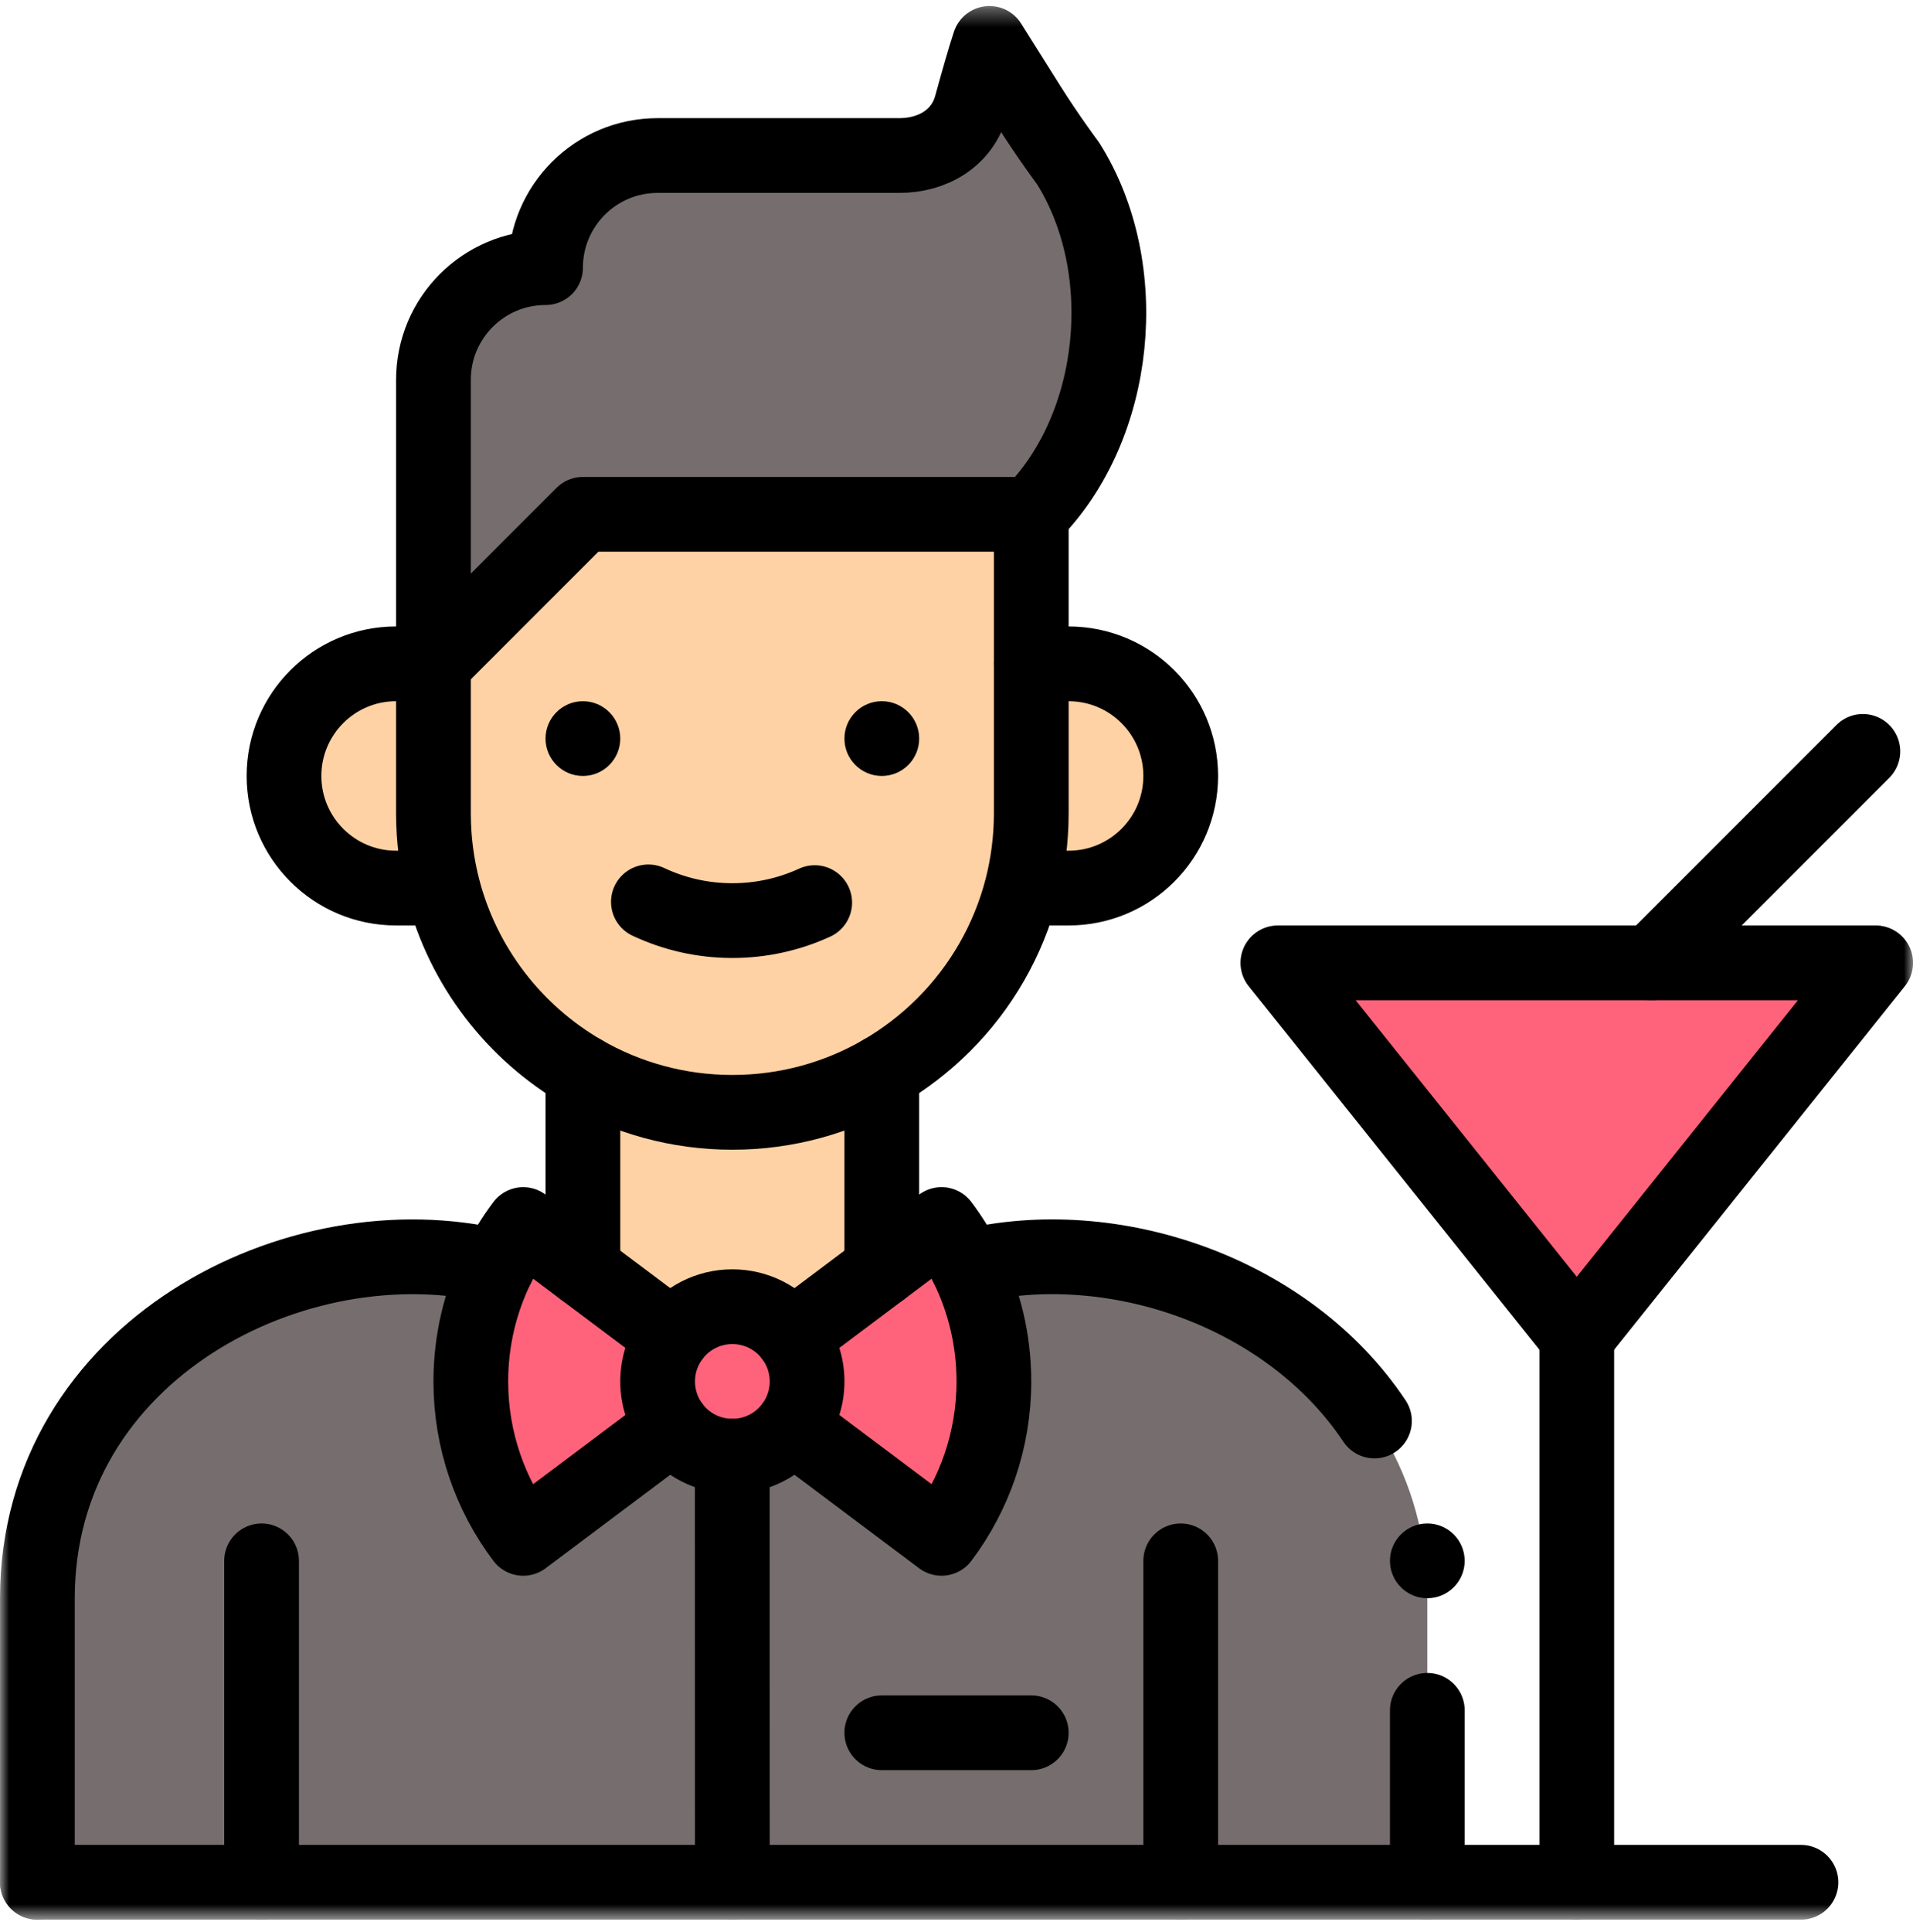 <svg width="106" height="107" viewBox="0 0 106 107" fill="none" xmlns="http://www.w3.org/2000/svg">
<mask id="mask0_1052_3305" style="mask-type:luminance" maskUnits="userSpaceOnUse" x="0" y="0" width="107" height="107">
<path d="M0.002 0.334H106.002V106.334H0.002V0.334Z" fill="white"/>
</mask>
<g mask="url(#mask0_1052_3305)">
<path d="M53.602 70.164H27.558C16.498 67.487 2.072 74.809 2.072 88.529V104.264H79.088V88.529C79.088 74.886 64.728 67.47 53.602 70.164Z" fill="#766E6E"/>
<path d="M59.213 36.771H57.143V28.49H32.299L24.018 36.771H21.947C18.517 36.771 15.736 39.551 15.736 42.982C15.736 46.412 18.517 49.193 21.947 49.193H24.018L24.539 49.191C25.659 53.543 28.502 57.203 32.299 59.4V70.31L37.268 74.037H43.893L48.861 70.31V59.4C50.118 58.671 51.271 57.785 52.292 56.764C54.352 54.704 55.871 52.102 56.621 49.191L57.143 49.193H59.213C62.643 49.193 65.424 46.412 65.424 42.982C65.424 39.551 62.643 36.771 59.213 36.771Z" fill="#FED2A4"/>
<path d="M103.932 53.334L87.369 74.037L70.807 53.334H103.932Z" fill="#FF637B"/>
<path d="M59.186 9.054C62.834 14.853 61.987 23.646 57.143 28.49H32.299L24.018 36.772V21.037C24.018 17.607 26.798 14.826 30.229 14.826C30.229 11.396 33.009 8.615 36.44 8.615H49.828C51.691 8.615 53.325 7.65 53.818 5.853C54.178 4.547 54.573 3.152 54.826 2.404C54.826 2.404 55.907 4.123 56.991 5.847C58.086 7.586 59.186 9.054 59.186 9.054Z" fill="#766E6E"/>
<path d="M52.17 67.831C41.381 75.921 44.464 73.609 43.893 74.037C43.137 73.031 41.934 72.381 40.58 72.381C39.226 72.381 38.023 73.031 37.268 74.037C36.696 73.609 39.778 75.92 28.991 67.831C27.103 70.34 26.088 73.364 26.088 76.522C26.088 79.78 27.168 82.791 28.991 85.213L37.268 79.006C38.023 80.012 39.224 80.66 40.576 80.662H40.58C41.934 80.662 43.137 80.012 43.893 79.006L52.17 85.213C53.992 82.791 55.072 79.78 55.072 76.522C55.072 73.37 54.06 70.344 52.17 67.831Z" fill="#FF637B"/>
<path d="M48.861 38.841C50.004 38.841 50.932 39.769 50.932 40.912C50.932 42.054 50.004 42.982 48.861 42.982C47.718 42.982 46.791 42.054 46.791 40.912C46.791 39.769 47.718 38.841 48.861 38.841Z" fill="black"/>
<path d="M32.299 38.842C33.442 38.842 34.369 39.769 34.369 40.912C34.369 42.055 33.442 42.982 32.299 42.982C31.156 42.982 30.229 42.055 30.229 40.912C30.229 39.769 31.156 38.842 32.299 38.842Z" fill="black"/>
<path d="M45.143 49.998C43.756 50.636 42.209 50.994 40.58 50.994C38.915 50.994 37.34 50.621 35.928 49.957" stroke="black" stroke-width="4.141" stroke-miterlimit="10" stroke-linecap="round"/>
<path d="M57.143 36.772H59.213C62.643 36.772 65.424 39.552 65.424 42.982C65.424 46.413 62.643 49.193 59.213 49.193H57.143" stroke="black" stroke-width="4.141" stroke-miterlimit="10" stroke-linecap="round" stroke-linejoin="round"/>
<path d="M24.018 49.193H21.947C18.517 49.193 15.736 46.412 15.736 42.982C15.736 39.551 18.517 36.771 21.947 36.771H24.018" stroke="black" stroke-width="4.141" stroke-miterlimit="10" stroke-linecap="round" stroke-linejoin="round"/>
<path d="M24.018 36.772V45.053C24.018 46.481 24.2 47.868 24.539 49.191C25.659 53.543 28.502 57.203 32.299 59.4C34.736 60.808 37.564 61.615 40.58 61.615C43.596 61.615 46.425 60.808 48.861 59.4C50.118 58.671 51.271 57.785 52.292 56.764C54.352 54.705 55.871 52.102 56.621 49.191C56.96 47.868 57.143 46.481 57.143 45.053V36.772V28.49" stroke="black" stroke-width="4.141" stroke-miterlimit="10" stroke-linecap="round" stroke-linejoin="round"/>
<path d="M65.424 86.459V104.264" stroke="black" stroke-width="4.141" stroke-miterlimit="10" stroke-linecap="round" stroke-linejoin="round"/>
<path d="M14.494 86.459V104.264" stroke="black" stroke-width="4.141" stroke-miterlimit="10" stroke-linecap="round" stroke-linejoin="round"/>
<path d="M48.861 59.4V70.311" stroke="black" stroke-width="4.141" stroke-miterlimit="10" stroke-linecap="round" stroke-linejoin="round"/>
<path d="M2.072 104.264V88.529C2.072 74.809 16.498 67.487 27.558 70.164" stroke="black" stroke-width="4.141" stroke-miterlimit="10" stroke-linecap="round" stroke-linejoin="round"/>
<path d="M99.791 104.264H87.369H79.088H65.424H40.58H14.494H2.072" stroke="black" stroke-width="4.141" stroke-miterlimit="10" stroke-linecap="round" stroke-linejoin="round"/>
<path d="M32.299 70.31V59.4" stroke="black" stroke-width="4.141" stroke-miterlimit="10" stroke-linecap="round" stroke-linejoin="round"/>
<path d="M24.018 36.772V21.037C24.018 17.607 26.798 14.826 30.229 14.826C30.229 11.396 33.009 8.615 36.44 8.615H49.828C51.691 8.615 53.325 7.65 53.818 5.853C54.178 4.547 54.573 3.152 54.826 2.404C54.826 2.404 55.907 4.123 56.991 5.847C58.087 7.586 59.186 9.054 59.186 9.054C62.834 14.853 61.987 23.646 57.143 28.49H32.299L24.018 36.772Z" stroke="black" stroke-width="4.141" stroke-miterlimit="10" stroke-linecap="round" stroke-linejoin="round"/>
<path d="M43.893 74.037C44.412 74.729 44.721 75.59 44.721 76.522C44.721 77.453 44.412 78.314 43.893 79.006C43.137 80.012 41.934 80.662 40.58 80.662H40.576C39.224 80.66 38.023 80.012 37.268 79.006C36.748 78.314 36.44 77.453 36.44 76.522C36.44 75.59 36.748 74.729 37.268 74.037C38.023 73.031 39.226 72.381 40.58 72.381C41.934 72.381 43.137 73.031 43.893 74.037Z" stroke="black" stroke-width="4.141" stroke-miterlimit="10" stroke-linecap="round" stroke-linejoin="round"/>
<path d="M43.893 79.006L52.17 85.212C53.992 82.79 55.072 79.78 55.072 76.521C55.072 74.242 54.544 72.082 53.602 70.163C53.197 69.339 52.716 68.557 52.17 67.83L48.861 70.31L43.893 74.037" stroke="black" stroke-width="4.141" stroke-miterlimit="10" stroke-linecap="round" stroke-linejoin="round"/>
<path d="M37.268 74.037L32.299 70.311L28.991 67.831C28.444 68.557 27.964 69.34 27.558 70.164C26.616 72.083 26.088 74.242 26.088 76.522C26.088 79.78 27.169 82.791 28.991 85.213L37.268 79.006" stroke="black" stroke-width="4.141" stroke-miterlimit="10" stroke-linecap="round" stroke-linejoin="round"/>
<path d="M40.576 80.662L40.58 104.264" stroke="black" stroke-width="4.141" stroke-miterlimit="10" stroke-linecap="round" stroke-linejoin="round"/>
<path d="M48.861 95.982H57.143" stroke="black" stroke-width="4.141" stroke-miterlimit="10" stroke-linecap="round" stroke-linejoin="round"/>
<path d="M87.369 74.037V104.264" stroke="black" stroke-width="4.141" stroke-miterlimit="10" stroke-linecap="round" stroke-linejoin="round"/>
<path d="M87.369 74.037L103.932 53.334H91.51H70.807L87.369 74.037Z" stroke="black" stroke-width="4.141" stroke-miterlimit="10" stroke-linecap="round" stroke-linejoin="round"/>
<path d="M103.222 41.622L91.51 53.334" stroke="black" stroke-width="4.141" stroke-miterlimit="10" stroke-linecap="round" stroke-linejoin="round"/>
<path d="M53.602 70.164C61.648 68.216 71.385 71.555 76.16 78.712" stroke="black" stroke-width="4.141" stroke-miterlimit="10" stroke-linecap="round" stroke-linejoin="round"/>
<path d="M79.088 94.74V104.264" stroke="black" stroke-width="4.141" stroke-miterlimit="10" stroke-linecap="round" stroke-linejoin="round"/>
<path d="M81.158 86.459C81.158 87.602 80.231 88.529 79.088 88.529C77.945 88.529 77.018 87.602 77.018 86.459C77.018 85.316 77.945 84.389 79.088 84.389C80.231 84.389 81.158 85.316 81.158 86.459Z" fill="black"/>
</g>
</svg>

